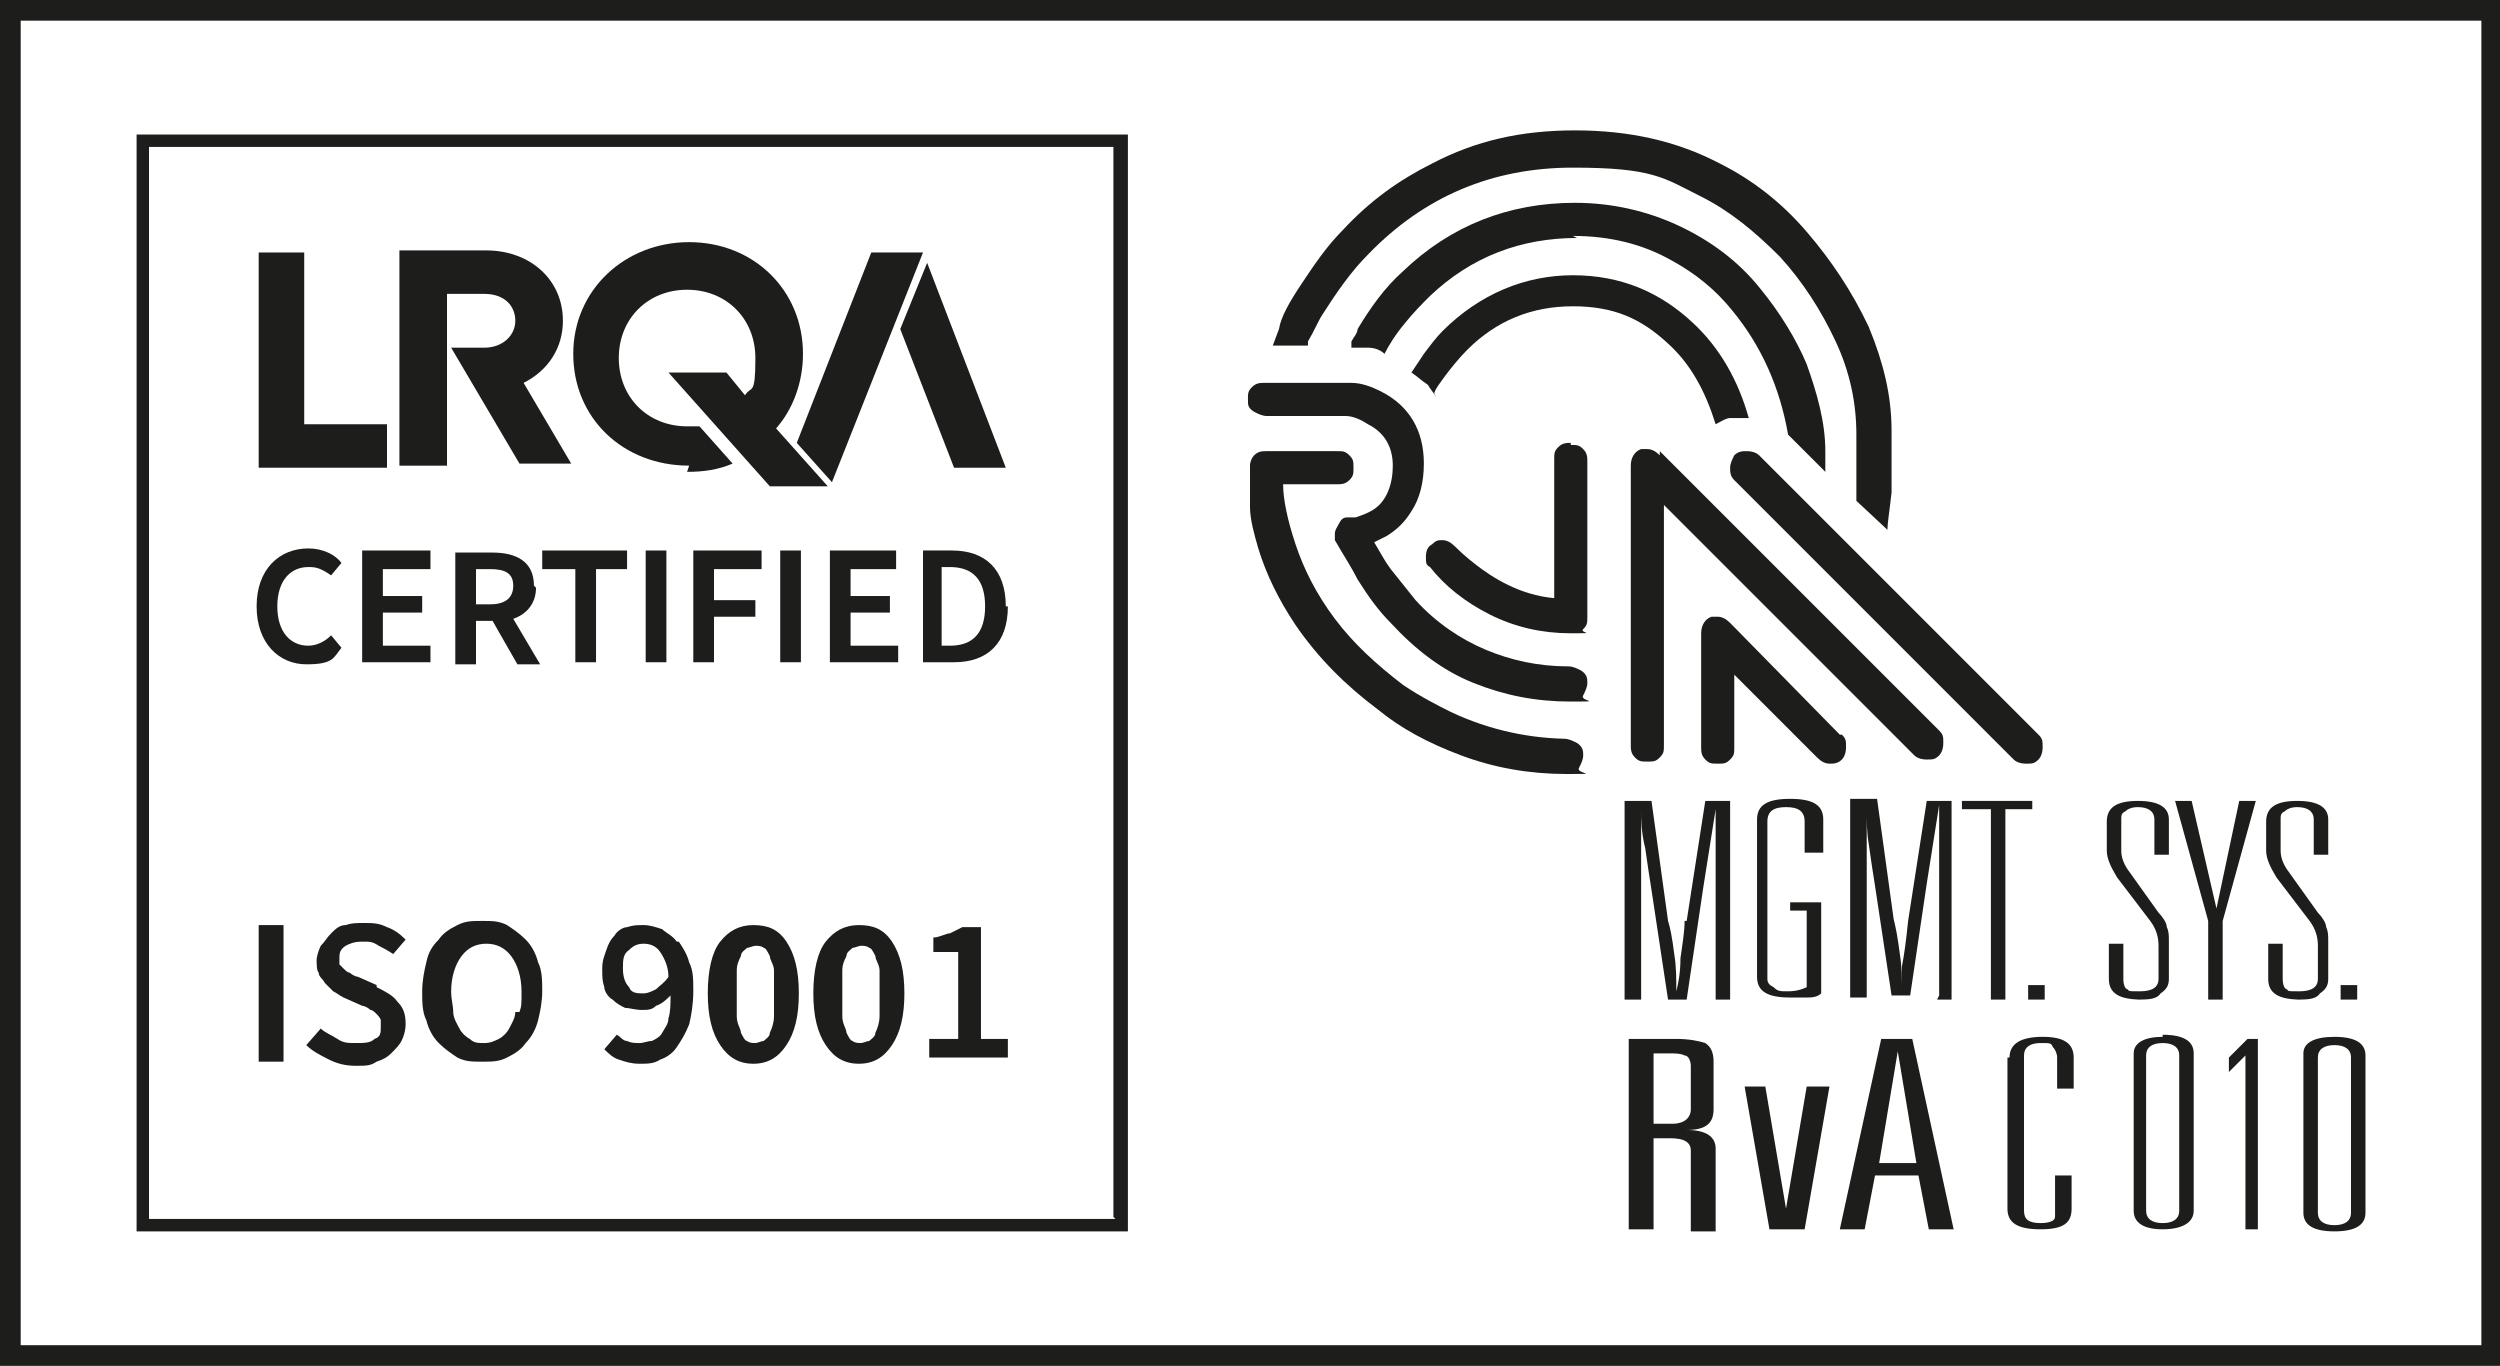 <?xml version="1.0" encoding="UTF-8"?>
<svg id="Laag_1" xmlns="http://www.w3.org/2000/svg" version="1.1" viewBox="0 0 120.8 66">
  <!-- Generator: Adobe Illustrator 29.3.1, SVG Export Plug-In . SVG Version: 2.1.0 Build 151)  -->
  <defs>
    <style>
      .st0 {
        fill: #1d1d1b;
      }
    </style>
  </defs>
  <path class="st0" d="M0,0v66h120.8V0H0ZM119.9,65H1V1h118.9v64.1Z"/>
  <path class="st0" d="M54.5,6.5H6.6v53h47.9V6.5ZM53.9,58.9H7.2V7.1h46.6v51.7Z"/>
  <polygon class="st0" points="18.7 20.5 14.7 20.5 14.7 12.2 12.5 12.2 12.5 22.6 18.7 22.6 18.7 20.5"/>
  <path class="st0" d="M33.2,22.8c.8,0,1.5-.1,2.2-.4l-1.6-1.8c-.2,0-.4,0-.6,0-1.9,0-3.3-1.4-3.3-3.3s1.4-3.3,3.3-3.3,3.3,1.4,3.3,3.3-.2,1.3-.5,1.8l-.9-1.1h-2.8l4.9,5.5h2.8,0s-2.5-2.8-2.5-2.8c.8-.9,1.3-2.2,1.3-3.6,0-3.1-2.4-5.4-5.5-5.4s-5.6,2.3-5.6,5.4,2.4,5.4,5.6,5.4Z"/>
  <polygon class="st0" points="46.1 22.6 48.6 22.6 44.8 12.7 43.5 15.9 46.1 22.6"/>
  <polygon class="st0" points="40.2 23.3 44.6 12.2 42.1 12.2 38.5 21.4 40.2 23.3"/>
  <polygon class="st0" points="21.9 16.9 21.9 16.9 21.9 16.9 21.9 16.9"/>
  <path class="st0" d="M21.6,14.2h1.8c1,0,1.5.6,1.5,1.3s-.6,1.3-1.5,1.3h-1.6l3.3,5.6h2.5l-2.3-3.9c1.2-.6,1.9-1.7,1.9-3,0-2-1.6-3.4-3.7-3.4h-4.2v10.4h2.3v-8.3Z"/>
  <polygon class="st0" points="36.8 27.5 36.8 26.6 33.5 26.6 33.5 32 34.5 32 34.5 29.8 36.5 29.8 36.5 29 34.5 29 34.5 27.5 36.8 27.5"/>
  <rect class="st0" x="37.7" y="26.6" width="1" height="5.4"/>
  <polygon class="st0" points="20.8 27.5 20.8 26.6 17.5 26.6 17.5 32 20.8 32 20.8 31.2 18.5 31.2 18.5 29.6 20.4 29.6 20.4 28.8 18.5 28.8 18.5 27.5 20.8 27.5"/>
  <path class="st0" d="M15,27.4c.4,0,.7.2,1,.4l.5-.6c-.3-.4-.9-.7-1.6-.7-1.4,0-2.5,1-2.5,2.8s1.1,2.8,2.4,2.8,1.3-.3,1.7-.8l-.5-.6c-.3.3-.7.5-1.1.5-.9,0-1.5-.7-1.5-1.9s.6-1.9,1.5-1.9Z"/>
  <path class="st0" d="M48.6,29.3c0-1.8-1-2.7-2.6-2.7h-1.4v5.4h1.5c1.6,0,2.6-.9,2.6-2.7ZM45.5,31.2v-3.8h.4c1.1,0,1.7.6,1.7,1.9s-.6,1.9-1.7,1.9h-.4Z"/>
  <path class="st0" d="M25.8,28.3c0-1.2-.9-1.6-2-1.6h-1.8v5.4h1v-2.1h.8l1.2,2.1h1.1l-1.3-2.2c.6-.2,1.1-.7,1.1-1.5ZM23.7,29.2h-.7v-1.7h.7c.7,0,1.1.2,1.1.8s-.4.9-1.1.9Z"/>
  <rect class="st0" x="31.2" y="26.6" width="1" height="5.4"/>
  <polygon class="st0" points="43.3 27.5 43.3 26.6 40.1 26.6 40.1 32 43.4 32 43.4 31.2 41.1 31.2 41.1 29.6 43 29.6 43 28.8 41.1 28.8 41.1 27.5 43.3 27.5"/>
  <polygon class="st0" points="30.3 26.6 26.2 26.6 26.2 27.5 27.8 27.5 27.8 32 28.8 32 28.8 27.5 30.3 27.5 30.3 26.6"/>
  <path class="st0" d="M104.5,50.1c-.9,0-1.4.3-1.4.8v7.6c0,.6.5.9,1.4.9s1.5-.3,1.5-.9v-7.6c0-.6-.5-.9-1.5-.9ZM105.3,58.5c0,.4-.3.6-.8.6s-.8-.2-.8-.6v-7.5c0-.4.3-.6.8-.6s.8.2.8.6v7.5Z"/>
  <path class="st0" d="M88.1,41.2v-1.6c0-.7-.5-1-1.6-1s-1.6.3-1.6,1v7.6c0,.7.5,1,1.6,1s.6,0,.8,0c.2,0,.5,0,.7-.2h0v-4.4h-1.5v.4h.8v3.7c-.2.1-.5.2-.9.2s-.5,0-.7-.2c-.2-.1-.3-.2-.3-.4v-7.6c0-.5.3-.7.9-.7s.9.2.9.7v1.5h.8Z"/>
  <polygon class="st0" points="86.3 58.4 85.3 52.5 84.3 52.5 85.5 59.4 87.2 59.4 88.4 52.5 87.3 52.5 86.3 58.4"/>
  <path class="st0" d="M90.9,50.2l-2,9.2h1.2l.5-2.6h2.1l.5,2.6h1.2l-2-9.2h-1.7ZM90.8,56.2l.9-5.4.9,5.4h-1.9Z"/>
  <path class="st0" d="M88.9,35.5l-5.3-5.4c-.2-.2-.4-.3-.6-.3s-.2,0-.3,0c-.3.1-.5.4-.5.8v5.5c0,.2,0,.4.2.6.2.2.3.2.6.2s.4,0,.6-.2c.2-.2.2-.3.2-.6v-3.5l4,4c.2.2.4.3.6.3s.4,0,.6-.2c.1-.1.2-.3.2-.6s0-.4-.2-.6Z"/>
  <path class="st0" d="M76,11.4c1.8,0,3.4.4,4.8,1.2,1.1.6,2.1,1.4,2.9,2.4,1.4,1.7,2.3,3.7,2.7,6l1.8,1.8v-1c0-1.4-.4-2.8-.9-4.2-.5-1.2-1.3-2.5-2.2-3.6-1.1-1.4-2.5-2.4-4-3.1-1.5-.7-3.2-1.1-5-1.1-3.2,0-6,1.1-8.3,3.3-.9.8-1.6,1.8-2.2,2.8,0,.2-.2.4-.3.6h0c0,0,0,.3,0,.3.2,0,.5,0,.8,0,.3,0,.6.1.8.3.2-.4.5-.9,1-1.5.4-.5.8-.9,1.2-1.3,2-1.9,4.4-2.8,7.1-2.8Z"/>
  <path class="st0" d="M69.3,19c.1-.3.3-.5.5-.8.3-.4.7-.9,1.1-1.3,1.4-1.4,3.1-2.1,5.1-2.1s3.3.6,4.6,1.8c1.1,1,1.8,2.3,2.3,3.9.2-.1.5-.3.7-.3.2,0,.5,0,.8,0h.1c-.5-1.8-1.4-3.4-2.7-4.6-1.6-1.5-3.5-2.3-5.8-2.3s-4.5.9-6.3,2.7c-.3.3-.6.7-.9,1.1-.2.3-.4.6-.6.9.3.2.5.4.8.6.1.2.3.4.4.6Z"/>
  <path class="st0" d="M75.9,21.4c-.2,0-.4,0-.6.2-.2.2-.2.3-.2.6v6.7c-1.2-.1-2.4-.6-3.5-1.4-.4-.3-.8-.6-1.3-1.1-.2-.2-.4-.3-.6-.3s-.3,0-.5.2c-.2.1-.3.3-.3.6s0,.4.2.5c.7.9,1.7,1.7,2.9,2.3,1.2.6,2.5.9,3.9.9s.4,0,.6-.2c.2-.2.2-.3.2-.6v-7.5c0-.2,0-.4-.2-.6-.2-.2-.3-.2-.6-.2Z"/>
  <path class="st0" d="M75.9,35.7c-1.9,0-3.9-.4-5.8-1.3-.6-.3-1.4-.7-2.3-1.3-1.3-1-2.4-2-3.3-3.2-.9-1.2-1.5-2.4-1.9-3.6-.4-1.2-.6-2.2-.6-2.9h2.6c.2,0,.4,0,.6-.2.2-.2.2-.3.2-.6s0-.4-.2-.6c-.2-.2-.3-.2-.6-.2h-3.4c-.2,0-.4,0-.6.2-.1.1-.2.3-.2.5v.5c0,.4,0,.9,0,1.5s.2,1.3.4,2c.4,1.3,1,2.5,1.8,3.7,1.1,1.6,2.4,2.9,4,4.1,1.1.9,2.4,1.6,4,2.2,1.6.6,3.3.9,5.1.9s.4,0,.6-.3c.1-.2.2-.4.2-.6s0-.4-.3-.6c-.2-.1-.4-.2-.6-.2Z"/>
  <rect class="st0" x="113.1" y="47.6" width=".8" height=".7"/>
  <path class="st0" d="M93.6,48.3h.7v-9.6h-1.2l-.9,5.8c-.1,1-.2,1.7-.3,2.2,0,.5,0,.9,0,1.2,0-.6,0-1.2-.1-1.8-.1-.8-.2-1.3-.3-1.7l-.8-5.8h-1.3v9.6h.8v-9c0,.5,0,1,.1,1.6.1.7.2,1.4.3,2l.8,5.3h.9l.8-5.4.6-3.8v3.3c0,0,0,5.9,0,5.9Z"/>
  <path class="st0" d="M81.5,54.6c.9,0,1.3-.3,1.3-1v-2.3c0-.4-.1-.7-.4-.9-.3-.1-.8-.2-1.4-.2h-2.3v9.2h1.2v-4.4h.8c.7,0,1,.2,1,.6v3.9h1.2v-4c0-.6-.5-.9-1.4-.9ZM80.7,54.3h-.8v-3.4h.7c.4,0,.6,0,.8.1.2,0,.3.3.3.5v2.1c0,.4-.3.7-.9.7Z"/>
  <path class="st0" d="M81.4,44.5c0,.5-.1,1.1-.2,1.8,0,.7-.1,1.2-.2,1.6,0-.6,0-1.2-.1-1.8-.1-.8-.2-1.3-.3-1.6l-.8-5.8h-1.3v9.6h.8v-5.9c0-.3,0-.9,0-1.8,0-.9,0-1.4,0-1.5,0,.5,0,1.1.2,1.9.1.7.2,1.4.3,2l.8,5.3h.9l.8-5.4.6-3.8v3.3c0,0,0,5.9,0,5.9h.7v-9.6h-1.2l-.9,5.8Z"/>
  <path class="st0" d="M80.2,22c-.2-.2-.4-.3-.6-.3s-.2,0-.3,0c-.3.1-.5.4-.5.8v13.5c0,.2,0,.4.2.6.2.2.3.2.6.2s.4,0,.6-.2c.2-.2.2-.3.2-.6v-11.6l12.1,12.1c.1.1.3.2.6.2s.4,0,.6-.2c.1-.1.2-.3.2-.6s0-.4-.2-.6l-13.5-13.5Z"/>
  <polygon class="st0" points="98.2 38.7 94.8 38.7 94.8 39.1 96.2 39.1 96.2 48.3 96.9 48.3 96.9 39.1 98.2 39.1 98.2 38.7"/>
  <path class="st0" d="M84.4,21.8c-.2,0-.4,0-.6.2-.1.2-.2.4-.2.6s0,.4.2.6l13.5,13.5c.1.1.3.2.6.2s.4,0,.6-.2c.1-.1.2-.3.2-.6s0-.4-.2-.6l-13.5-13.5c-.1-.1-.3-.2-.6-.2Z"/>
  <path class="st0" d="M111.3,51v7.6c0,.6.5.9,1.5.9s1.5-.3,1.5-.9v-7.6c0-.6-.5-.9-1.5-.9s-1.5.3-1.5.8ZM112,51.1c0-.4.3-.6.8-.6s.8.2.8.6v7.5c0,.4-.3.6-.8.6s-.8-.2-.8-.6v-7.5Z"/>
  <rect class="st0" x="98" y="47.6" width=".8" height=".7"/>
  <path class="st0" d="M63.2,16.5c.3-.5.5-1,.7-1.3.7-1.1,1.4-2.1,2.2-2.9,2.7-2.8,6-4.2,9.9-4.2s4.4.5,6.2,1.4c1.4.7,2.6,1.7,3.8,2.9,1.1,1.2,2,2.6,2.7,4.1.7,1.5,1,3,1,4.5s0,.3,0,.5v.7c0,.3,0,.7,0,1.1,0,.4,0,.7,0,.9l1.5,1.4c0-.3.1-.9.2-1.8,0-.9,0-1.9,0-3,0-1.7-.4-3.3-1.1-5-.8-1.7-1.8-3.2-3-4.6-1.2-1.4-2.6-2.5-4.2-3.3-2.1-1.1-4.4-1.6-7-1.6s-4.8.5-6.9,1.6c-1.6.8-3,1.8-4.3,3.2-.8.8-1.4,1.7-2,2.6-.6.9-1,1.6-1.1,2.2l-.3.8h1.7v-.3Z"/>
  <path class="st0" d="M61.1,20.1h3.6c.1,0,.2,0,.3,0,.4,0,.8.2,1.1.4.8.4,1.2,1.1,1.2,2s-.3,1.7-.9,2.1c-.3.2-.6.3-.9.4,0,0-.2,0-.4,0-.2,0-.3.1-.4.3-.1.2-.2.3-.2.5v.3c.4.7.8,1.3,1.1,1.9.5.8,1,1.5,1.6,2.1,1.2,1.3,2.5,2.3,4,2.9,1.5.6,3,.9,4.7.9s.4,0,.6-.3c.1-.2.2-.4.2-.6s0-.4-.3-.6c-.2-.1-.4-.2-.6-.2-1.5,0-2.8-.3-4-.8-1.2-.5-2.4-1.3-3.4-2.4-.4-.5-.8-1-1.2-1.5-.3-.4-.5-.8-.8-1.3l.6-.3c.5-.3.9-.7,1.2-1.2.4-.6.6-1.4.6-2.3,0-1.6-.7-2.8-2.1-3.5-.4-.2-.9-.4-1.4-.4-.2,0-.4,0-.6,0h-3.6c-.2,0-.4,0-.6.2-.2.2-.2.3-.2.6s0,.4.3.6c.2.1.4.2.6.2Z"/>
  <path class="st0" d="M97,51.1v7.3c0,.7.5,1,1.6,1s1.5-.3,1.5-1v-1.6h-.8v1.6c0,.2,0,.3,0,.4,0,.2-.3.3-.7.3-.6,0-.8-.2-.8-.6v-7.5c0-.4.3-.6.8-.6s.5,0,.6.2c.1.1.2.3.2.5v1.5h.8v-1.5c0-.7-.5-1-1.5-1s-1.6.3-1.6,1Z"/>
  <polygon class="st0" points="107.7 51.1 107.7 51.8 108.5 51 108.5 59.4 109.1 59.4 109.1 50.2 108.6 50.2 107.7 51.1"/>
  <path class="st0" d="M110.9,48.3c.6,0,1,0,1.2-.3.3-.2.4-.4.4-.7v-1.8c0-.3,0-.5-.1-.7,0-.2-.2-.5-.4-.7l-1.5-2.1c-.2-.3-.3-.6-.3-.9v-1.5c0-.2,0-.3.2-.4.1-.1.3-.2.6-.2.5,0,.8.2.8.6v1.7h.7v-1.7c0-.6-.5-.9-1.5-.9s-1.5.3-1.5,1v1.4c0,.4.2.8.5,1.3l1.6,2.1c.3.4.4.8.4,1.2v1.6c0,.4-.3.6-.9.6s-.5,0-.6-.1c-.1,0-.2-.2-.2-.5v-1.7h-.7v1.7c0,.7.5,1,1.6,1Z"/>
  <path class="st0" d="M103.2,48.3c.6,0,1,0,1.2-.3.3-.2.4-.4.4-.7v-1.8c0-.3,0-.5-.1-.7,0-.2-.2-.5-.4-.7l-1.5-2.1c-.2-.3-.3-.6-.3-.9v-1.5c0-.2,0-.3.2-.4.1-.1.3-.2.6-.2.5,0,.8.2.8.6v1.7h.7v-1.7c0-.6-.5-.9-1.5-.9s-1.5.3-1.5,1v1.4c0,.4.2.8.5,1.3l1.6,2.1c.3.4.4.8.4,1.2v1.6c0,.4-.3.6-.9.6s-.5,0-.6-.1c-.1,0-.2-.2-.2-.5v-1.7h-.7v1.7c0,.7.5,1,1.6,1Z"/>
  <polygon class="st0" points="106.7 48.3 107.4 48.3 107.4 44.5 109 38.7 108.2 38.7 107.1 43.9 105.9 38.7 105.1 38.7 106.7 44.5 106.7 48.3"/>
  <path class="st0" d="M36.4,44.7c-.7,0-1.2.3-1.6.8-.4.5-.6,1.4-.6,2.5s.2,1.9.6,2.5c.4.6.9.9,1.6.9s1.2-.3,1.6-.9c.4-.6.6-1.4.6-2.5s-.2-1.9-.6-2.5c-.4-.6-.9-.8-1.6-.8ZM37.4,49.1c0,.3-.1.6-.2.8,0,.2-.2.3-.3.4-.1,0-.3.1-.4.1s-.3,0-.4-.1c-.1,0-.2-.2-.3-.4,0-.2-.2-.4-.2-.8,0-.3,0-.7,0-1.1s0-.8,0-1.1c0-.3.1-.5.2-.7,0-.2.2-.3.3-.4.1,0,.3-.1.4-.1s.3,0,.4.1c.1,0,.2.2.3.4,0,.2.2.4.2.7,0,.3,0,.7,0,1.1s0,.8,0,1.1Z"/>
  <path class="st0" d="M32.7,45.5c-.2-.3-.5-.4-.7-.6-.3-.1-.6-.2-.9-.2s-.5,0-.8.1c-.2,0-.5.2-.6.4-.2.2-.3.4-.4.7-.1.3-.2.5-.2.9s0,.6.1.9c0,.2.2.5.4.6.2.2.4.3.6.4.2,0,.5.1.8.1s.5,0,.7-.2c.3-.1.5-.3.7-.5,0,.4,0,.8-.1,1.1,0,.3-.2.5-.3.7-.1.2-.3.3-.5.4-.2,0-.4.1-.6.1s-.4,0-.6-.1c-.2,0-.3-.2-.5-.3l-.6.7c.2.2.4.4.7.5.3.1.6.2,1,.2s.7,0,1-.2c.3-.1.6-.3.8-.6.2-.3.4-.6.6-1.1.1-.4.2-1,.2-1.6s0-1-.2-1.4c-.1-.4-.3-.7-.5-1ZM31.7,47.8c-.2.1-.4.2-.6.2-.3,0-.6,0-.7-.3-.2-.2-.3-.5-.3-.9s0-.7.3-.9c.2-.2.4-.3.7-.3s.6.1.8.4c.2.3.4.7.4,1.2-.2.3-.4.4-.6.6Z"/>
  <path class="st0" d="M25.4,45.4c-.3-.3-.6-.5-.9-.7-.4-.2-.7-.2-1.2-.2s-.8,0-1.2.2c-.4.2-.7.4-.9.7-.3.3-.5.6-.6,1.1-.1.4-.2.9-.2,1.4s0,1,.2,1.4c.1.4.3.8.6,1.1.3.3.6.5.9.7.4.2.7.2,1.2.2s.8,0,1.2-.2c.4-.2.7-.4.9-.7.3-.3.5-.7.6-1.1.1-.4.2-.9.2-1.4s0-1-.2-1.4c-.1-.4-.3-.8-.6-1.1ZM24.9,48.9c0,.3-.2.6-.3.8-.1.2-.3.4-.5.5-.2.1-.4.2-.7.2s-.5,0-.7-.2c-.2-.1-.4-.3-.5-.5-.1-.2-.3-.5-.3-.8,0-.3-.1-.6-.1-1,0-.7.2-1.3.5-1.7.3-.4.7-.6,1.2-.6s.9.2,1.2.6c.3.4.5,1,.5,1.7s0,.7-.1,1Z"/>
  <rect class="st0" x="12.5" y="44.7" width="1.2" height="6.6"/>
  <path class="st0" d="M41.5,44.7c-.7,0-1.2.3-1.6.8-.4.5-.6,1.4-.6,2.5s.2,1.9.6,2.5c.4.6.9.9,1.6.9s1.2-.3,1.6-.9c.4-.6.6-1.4.6-2.5s-.2-1.9-.6-2.5-.9-.8-1.6-.8ZM42.5,49.1c0,.3-.1.6-.2.8,0,.2-.2.3-.3.4-.1,0-.3.1-.4.1s-.3,0-.4-.1c-.1,0-.2-.2-.3-.4,0-.2-.2-.4-.2-.8,0-.3,0-.7,0-1.1s0-.8,0-1.1c0-.3.1-.5.2-.7,0-.2.2-.3.3-.4.1,0,.3-.1.4-.1s.3,0,.4.1c.1,0,.2.2.3.4,0,.2.2.4.2.7,0,.3,0,.7,0,1.1s0,.8,0,1.1Z"/>
  <path class="st0" d="M47.4,44.8h-.9c-.2.1-.4.2-.6.3-.2,0-.5.2-.8.2v.7h1.2v4.2h-1.4v.9h3.8v-.9h-1.3v-5.4Z"/>
  <path class="st0" d="M18.2,47.6l-.9-.4c-.1,0-.3-.1-.4-.2-.1,0-.2-.1-.3-.2,0,0-.2-.2-.2-.2,0,0,0-.2,0-.3,0-.2,0-.4.3-.6.2-.1.4-.2.8-.2s.5,0,.8.2c.2.1.4.2.7.4l.6-.7c-.3-.3-.6-.5-.9-.6-.4-.2-.7-.2-1.1-.2s-.6,0-.9.1c-.3,0-.5.2-.7.4-.2.2-.3.4-.5.6-.1.2-.2.5-.2.7s0,.5.1.6c0,.2.2.3.3.5.1.1.3.3.4.4.2.1.3.2.5.3l.9.4c.1,0,.3.1.4.2.1,0,.2.1.3.2,0,0,.2.2.2.3,0,0,0,.2,0,.3,0,.3,0,.5-.3.6-.2.2-.5.2-.9.2s-.6,0-.9-.2-.6-.3-.8-.5l-.7.8c.3.3.7.5,1.1.7.4.2.8.3,1.3.3s.7,0,1-.2c.3-.1.5-.2.7-.4.2-.2.4-.4.5-.6.1-.2.2-.5.2-.8,0-.5-.1-.8-.4-1.1-.2-.3-.6-.5-1-.7Z"/>
</svg>